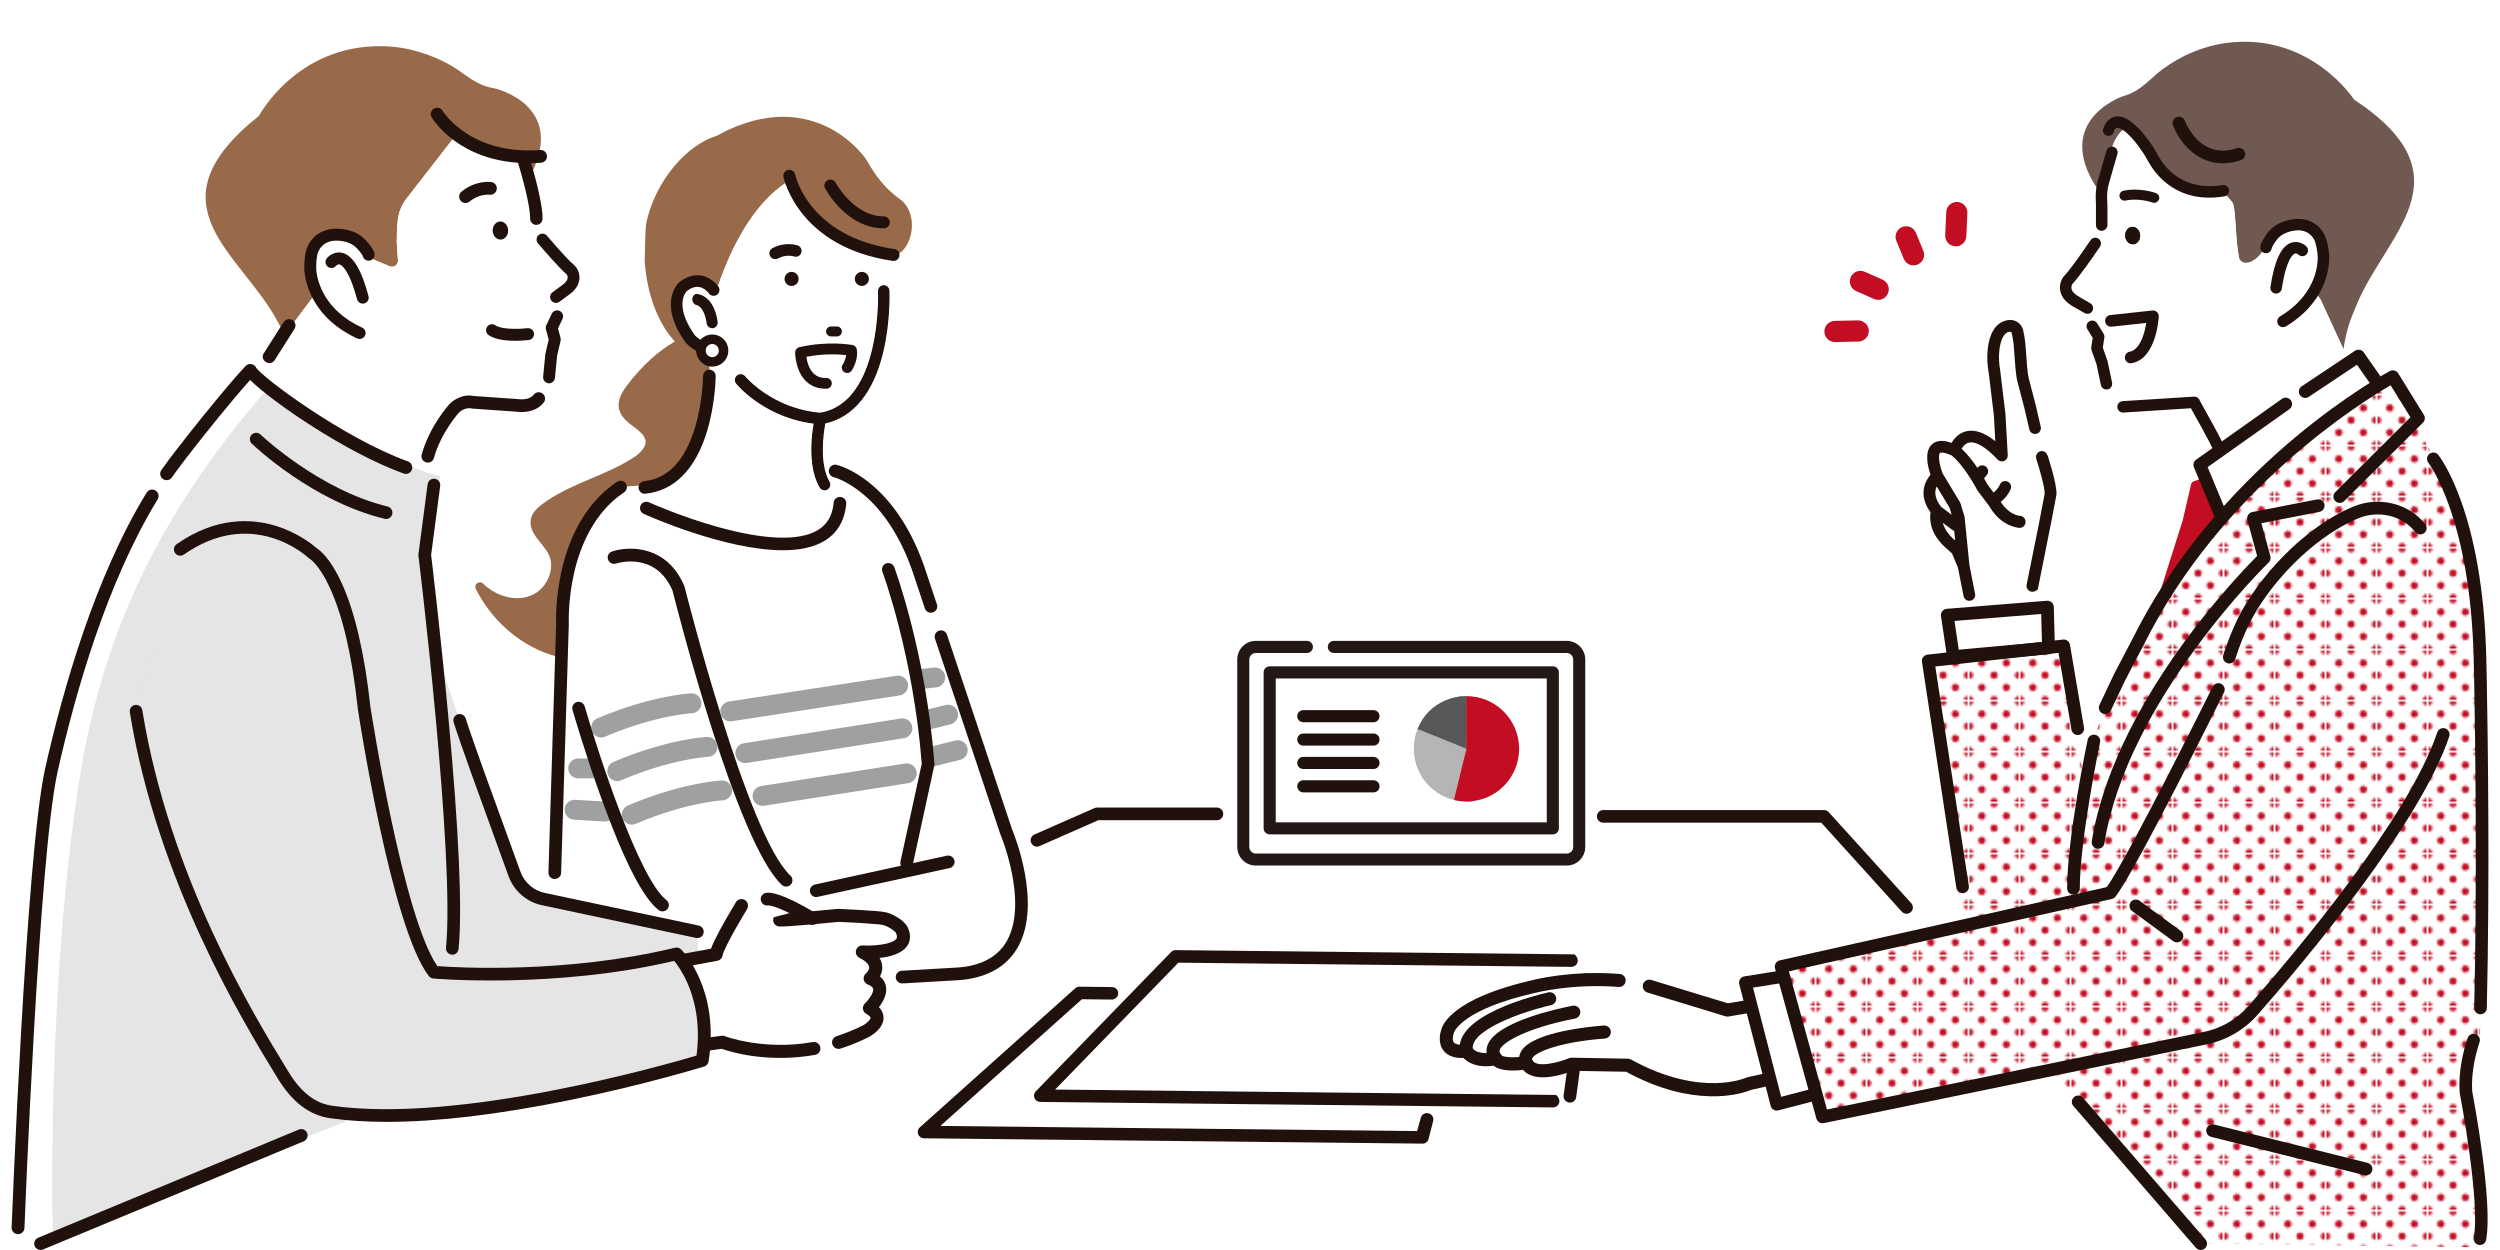 <svg xmlns="http://www.w3.org/2000/svg" xmlns:xlink="http://www.w3.org/1999/xlink" viewBox="0 0 400 200">
    <defs>
        <clipPath id="a">
            <rect y="0" width="23.06" height="23.06" style="fill: none;"/>
        </clipPath>
        <pattern id="b" x="0" y="0" width="23.06" height="23.06" patternTransform="translate(-4352.41 -548.68) scale(.34)" patternUnits="userSpaceOnUse">
            <rect y="0" width="23.06" height="23.06" style="fill: none;"/>
            <g style="clip-path: url(#a);">
                <path d="M23.06 24.79c.95 0 1.73-.77 1.73-1.73s-.78-1.73-1.73-1.73-1.73.77-1.73 1.73.77 1.73 1.73 1.73ZM11.53 24.79c.95 0 1.73-.77 1.73-1.73s-.78-1.73-1.73-1.73-1.73.77-1.73 1.73.77 1.73 1.73 1.73ZM0 24.79c.95 0 1.73-.77 1.73-1.73s-.78-1.73-1.73-1.73-1.73.77-1.73 1.73.77 1.73 1.73 1.73ZM23.06 13.26c.95 0 1.73-.77 1.73-1.73s-.78-1.73-1.73-1.73-1.73.77-1.73 1.73.77 1.73 1.73 1.73ZM11.53 13.26c.95 0 1.73-.77 1.73-1.73s-.78-1.73-1.73-1.73-1.73.77-1.73 1.73.77 1.73 1.73 1.73ZM0 13.26c.95 0 1.73-.77 1.73-1.73s-.78-1.73-1.73-1.73-1.73.77-1.73 1.73.77 1.73 1.73 1.73ZM23.06 1.73c.95 0 1.73-.77 1.73-1.73s-.78-1.73-1.73-1.73-1.73.77-1.73 1.73.77 1.73 1.73 1.73ZM11.53 1.73c.95 0 1.73-.77 1.73-1.73s-.78-1.73-1.73-1.73-1.73.77-1.73 1.73.77 1.73 1.73 1.73ZM0 1.73c.95 0 1.73-.77 1.73-1.73S.95-1.73 0-1.73-1.73-.96-1.73 0-.96 1.73 0 1.73ZM-11.53 1.73c.96 0 1.73-.77 1.73-1.73s-.78-1.73-1.73-1.73-1.73.77-1.73 1.73.77 1.73 1.73 1.73ZM5.77 19.03c.95 0 1.73-.77 1.73-1.73s-.78-1.73-1.73-1.73-1.73.77-1.73 1.73.77 1.73 1.73 1.73ZM17.3 19.03c.95 0 1.73-.77 1.73-1.73s-.78-1.73-1.73-1.73-1.73.77-1.73 1.73.77 1.73 1.73 1.73Z" style="fill: #c30d23;"/>
                <circle cx="5.77" cy="5.77" r="1.73" style="fill: #c30d23;"/>
                <path d="M17.3,7.5c.95,0,1.73-.77,1.73-1.73s-.78-1.73-1.73-1.73-1.73.77-1.73,1.73.77,1.73,1.73,1.73Z" style="fill: #c30d23;"/>
                <circle cx="-5.77" cy="5.77" r="1.73" transform="translate(-.23 -.22) rotate(-2.2)" style="fill: #c30d23;"/>
                <path d="M-5.77,5.77" style="fill: #c30d23;"/>
            </g>
        </pattern>
        <clipPath id="c">
            <path d="M234.63,111.38c-1.16,0-2.22.22-3.29.67-2.14.91-3.65,2.44-4.52,4.6-.44,1.08-.61,1.99-.61,3.16,0,4.66,3.77,8.43,8.43,8.43s8.43-3.77,8.43-8.43-3.77-8.43-8.43-8.43Z" style="fill: none;"/>
        </clipPath>
    </defs>
    <polygon points="292.24 130.23 201.65 130.23 175.13 130.23 6.49 198.99 352.12 198.99 292.24 130.23" style="fill: #fff;"/>
    <path d="M252.46,153.36l-3.19,22.8-20.64-.22-1.62,6.06-77.99-.83,23.9-21.39,9.31.1,6.67-7.14s63.56-.35,63.55.63Z" style="fill: #fff;"/>
    <path d="M248.48,177.19l-82-.88c-.29,0-.58-.11-.77-.32-.37-.41-.34-1,.01-1.37l21.65-22.29c.2-.2.47-.32.75-.31l63.78.68s.02,0,.03.01c1,.89.37,2-.53,1.99l-62.86-.67-19.72,20.3,80.16.86c1.02.9.38,2.01-.51,2Z" style="fill: #20110d;"/>
    <path d="m227.57 182.98-79.72-.85c-.42 0-.8-.26-.95-.65-.15-.38-.05-.82.27-1.1l24.86-22.25c.19-.17.44-.27.7-.26l5.17.06c.57 0 1.02.46 1.01 1.01 0 .55-.47 1-1.04.99l-4.77-.05-22.64 20.27 76.28.82.57-2.07c.11-.54.66-.89 1.21-.78.55.11.91.64.8 1.19l-.74 2.88c-.1.47-.52.81-1.02.8ZM251.19 176.41s-.09 0-.14 0c-.56-.08-.94-.59-.87-1.14l2.54-18.67c.08-.55.59-.94 1.14-.87.56.08.94.59.87 1.14l-2.54 18.67c-.07.51-.5.88-1 .88ZM305.04 146.2c-.27 0-.53-.1-.73-.31l-12.91-14.26h-34.88c-.56 0-1.01-.45-1.01-1.01s.45-1.01 1.01-1.01h35.32c.28 0 .54.11.73.31l13.21 14.57c.39.4.37 1.05-.03 1.43-.2.19-.45.28-.7.28Z" style="fill: #20110d;"/>
    <path d="M239.34,169.38c.78,1.37,4.86.66,4.86.66,1.29,2.74,7.24.24,7.24.24l9.02.16c11.77,6.52,19.45,2.92,19.45,2.92l12.27-2.68c.2-8.13-4.61-10.96-4.61-10.96l-11.16,1.9-12.51-3.81c-1.58-.48-3.2-.8-4.84-.92-7.83-.61-13.74.99-13.74.99-13.15,3.02-13.73,7.23-13.73,7.23,0,0-1.29,3.58,3.06,3.09,0,0,.92,1.95,4.7,1.2Z" style="fill: #fff;"/>
    <path d="M244.18,171.09c-.41,0-.79-.26-.95-.67-.31-.8-.23-1.6.22-2.31,1.93-3.06,11.3-3.89,13.16-4.03.57-.04,1.08.39,1.12.97.04.58-.39,1.08-.97,1.12-6.95.51-10.93,2.09-11.54,3.06-.1.15-.11.26-.04.44.21.54-.06,1.14-.6,1.35-.13.05-.27.07-.4.07Z" style="fill: #20110d;"/>
    <path d="M239.31,170.43c-.31,0-.62-.15-.82-.42-.85-1.15-.72-2.18-.46-2.85,1.46-3.74,11.57-5.86,13.58-6.24.57-.11,1.12.26,1.22.83.11.57-.26,1.12-.83,1.22-7.53,1.45-11.56,3.76-12.02,4.95-.08.2-.11.44.19.84.34.46.25,1.12-.22,1.46-.19.14-.42.21-.65.2Z" style="fill: #20110d;"/>
    <path d="M234.61,169.23c-.47-.01-.9-.35-1-.83-1.25-5.99,12.53-9.26,14.11-9.62.56-.13,1.12.23,1.25.79.13.56-.23,1.12-.79,1.25-4.37.98-13.17,4.02-12.52,7.15.12.57-.24,1.12-.81,1.24-.08.02-.16.02-.24.02Z" style="fill: #20110d;"/>
    <path d="M273.53,175.4c-3.41-.08-7.97-.98-13.35-3.92l-8.54-.15c-1.2.47-5.98,2.17-7.95-.15-1.3.16-3.54.27-4.73-.67-2.73.39-4.15-.55-4.8-1.24-1.46.06-2.53-.33-3.18-1.15-.98-1.24-.54-2.88-.4-3.3.21-.9,1.84-5.06,14.49-7.97.46-.12,6.3-1.62,14.07-1.02.58.04,1.01.55.96,1.12-.04.58-.54,1.01-1.12.96-7.54-.58-13.33.94-13.39.96-.01,0-.03,0-.04,0-11.42,2.62-12.83,6.06-12.93,6.38,0,.08-.02.09-.05.18-.1.29-.23,1.03.05,1.37.25.31.95.43,1.9.32.47-.05.88.14,1.06.58.1.15.87,1.17,3.56.64.44-.09.89.12,1.11.51.26.31,2,.45,3.77.15.46-.08.93.16,1.13.59.64,1.37,4.31.38,5.89-.28.13-.06.28-.08.42-.08l9.02.16s0,0,0,0c.17,0,.33.05.48.13,5.81,3.22,10.54,3.83,13.47,3.78,3.17-.06,5.01-.89,5.03-.89.07-.03.14-.06.22-.07l11.45-2.5c-.05-2.74-.72-5.09-1.99-7-.71-1.07-1.44-1.71-1.83-2.02l-10.74,1.82c-.16.03-.32.02-.48-.03l-12.51-3.81c-.55-.17-.86-.75-.7-1.31.17-.55.75-.86,1.31-.7l12.27,3.74,10.92-1.85c.24-.04.49,0,.71.13.22.13,5.34,3.24,5.13,11.89-.01.48-.35.89-.82,1l-12.16,2.66c-.56.24-2.94,1.14-6.7,1.05Z" style="fill: #20110d;"/>
    <polygon points="279.24 157.2 284.27 176.7 292.29 174.61 288.07 155.8 279.24 157.2" style="fill: #fff;"/>
    <path d="M284.27,177.7c-.18,0-.35-.05-.5-.14-.23-.13-.39-.35-.46-.61l-5.03-19.49c-.07-.27-.02-.56.13-.8.15-.23.4-.39.68-.44l8.83-1.41c.52-.08,1.01.25,1.13.77l4.22,18.81c.12.52-.2,1.05-.72,1.18l-8.02,2.09c-.08.02-.17.03-.25.03ZM280.48,158.02l4.51,17.47,6.12-1.6-3.81-16.96-6.82,1.09Z" style="fill: #20110d;"/>
    <path d="M338.17,22.95c.28-.67,1.74-3.38,2.59-1.81,4.48,8.24,11.76,10.82,13.79,9.89,1.23-.56,1.85.51,2.59,1.33.62.7.44,5.49,1.08,8.82.27,1.38,2.3,1.28,3.83-.99.78-1.16,2.46-1.24,3.42-.22l5.51,7.57c.16.17.3.37.4.59l3.56,7.75c.65-3.89,1.24-4.91,1.9-6.59,4.58-11.74,18.77-20.83-.19-33.36,0,0-6.91-10.68-20.17-9.09-3.81.46-7.4,1.98-10.49,4.25-2.04,1.5-3.4,3.52-6.39,4.33,0,0-12,4.13-3.25,15.88.33-3.89,1.08-6.57,1.82-8.34Z" style="fill: #705951;"/>
    <path d="M89.99 99.88s-.77-15.23 9.3-21.95l4.82-.36c2.01-.98 6.73-3.53 7.91-6.42 0 0 2.13-6.65 1.39-14.73l-.19-4.69s3.16-16.15 12.43-22.42c0 0 4.55 7.78 15.39 11.75.47-.39 1.33-.03 2.23-.26 2.56-.64 4.07-6.53.65-8.99-3.25-2.33-4.64-5.22-5.3-6.25-.45-.67-1-1.29-1.57-1.87-1.38-1.4-3-2.58-4.78-3.43-2.47-1.18-5.2-1.71-7.94-1.55-1.74.11-3.45.45-5.1 1-.95.31-1.87.68-2.78 1.1-.6.28-1.26.68-1.8.93-.2.09-.43.14-.64.22-.37.14-.73.3-1.09.48-1.21.62-2.33 1.43-3.32 2.35-3.06 2.87-5.14 6.49-6.15 10.64-.26 1.08-.24 5.13-.3 6.24 0 0 .21 8.03 4.83 12.97-2.59 1.49-5.16 3.72-7.72 7.11-.81 1.07-1.56 2.42-1.18 3.81.26.93.92 1.62 1.65 2.22 1.17.96 3.41 2.12 2.23 3.93-.68 1.05-1.89 1.71-2.95 2.31-1.16.65-2.36 1.22-3.58 1.75-2.43 1.07-4.93 2.02-7.24 3.33-1.14.65-2.33 1.37-3.28 2.29-.91.87-1.28 2.05-.84 3.26.75 2.04 3.04 3.28 3.11 5.6.06 2-1.11 4-2.91 4.89-2.09 1.03-4.66.56-6.57-.65-.5-.32-.96-.68-1.38-1.1-.59-.58-1.57.08-1.19.84 2.4 4.78 6.65 8.72 11.74 10.45.62.21 1.24.38 1.88.52l.23-5.29ZM45.55 53.58l6.54-8.77.84.84 5.09-4.85 4.31 1.8c.6.25 1.28-.15 1.35-.8l-.2-3.05c.07-2.7-.08-4.86 1.57-6.99l8.33-10.71c-.86 1.01 8.17 3.71 11.29 4.02l.38 2.68c5.5-11.04-5.9-13.61-5.9-13.61-3.13-.49-4.71-2.35-6.94-3.63-3.37-1.93-7.19-3.07-11.11-3.12-13.67-.2-19.66 11.14-19.66 11.14-18.08 14.42-2.72 21.97 3.11 33.15.34.66.67 1.21 1 1.9Z" style="fill: #996a4a;"/>
    <polygon points="313.03 110.56 311.58 98.58 327.51 97.15 328.4 106.53 313.03 110.56" style="fill: #fff;"/>
    <path d="M160.99,133.07l-13.68-40.93c-4.65-14.63-13.68-16.78-13.68-16.78l-2.3.17c-1.58-4-.04-8.57-.04-8.57,10.83-2.11,10.12-20.41,10.12-20.41-.04-4.85,0-5.36,0-5.36-11.11-3.92-15.76-11.88-15.76-11.88-9.26,6.27-12.43,22.42-12.43,22.42l.19,4.69c.74,8.09-1.39,14.73-1.39,14.73-1.19,2.89-5.9,5.44-7.91,6.42l-4.82.36c-10.07,6.71-9.3,21.95-9.3,21.95l-1.55,35.37c-.03,2.68-.24,14.06,2.34,15.61l3.86,9.95,58.49-5c.53-.03,1.06-.08,1.58-.17,14.8-2.41,6.28-22.59,6.28-22.59Z" style="fill: #fff;"/>
    <path d="M88.76 140.65s-.02 0-.03 0c-.56-.02-1-.49-.98-1.05l1.23-39.72c-.02-.47-.14-4.17.9-8.69 1.45-6.34 4.51-11.22 8.85-14.11.47-.31 1.1-.18 1.41.28.31.47.18 1.1-.28 1.41-4.92 3.28-7.07 8.81-8 12.87-1.02 4.46-.85 8.14-.85 8.18 0 .03 0 .06 0 .08l-1.23 39.75c-.02.55-.47.98-1.01.98ZM144.33 157.35c-.53 0-.98-.42-1.01-.96-.03-.56.39-1.04.95-1.07l8.8-.51c.51-.03 1.01-.08 1.48-.15 3.12-.51 5.33-1.91 6.58-4.17 3.43-6.2-1.02-16.91-1.07-17.02-.01-.02-.02-.05-.03-.07l-10.43-31.21c-.18-.53.11-1.11.64-1.28.53-.18 1.11.11 1.28.64l10.42 31.17c.36.85 4.79 11.83.96 18.75-1.57 2.83-4.27 4.58-8.03 5.19-.54.09-1.11.15-1.69.18l-8.8.51s-.04 0-.06 0ZM148.94 98.04c-.42 0-.82-.27-.96-.69l-1.63-4.89c-2.31-7.26-5.71-11.26-8.17-13.33-2.64-2.24-4.78-2.78-4.8-2.79-.54-.13-.88-.68-.74-1.22.13-.54.68-.88 1.22-.75.39.09 9.65 2.46 14.42 17.46l1.63 4.87c.18.53-.11 1.11-.64 1.28-.11.04-.22.05-.32.05ZM139.02 44.66c-.02.62-.54 1.11-1.16 1.09-.62-.02-1.11-.54-1.09-1.16.02-.62.54-1.11 1.16-1.09.62.02 1.11.54 1.09 1.16ZM127.78 44.66c-.02.62-.54 1.11-1.16 1.09-.62-.02-1.11-.54-1.09-1.16.02-.62.54-1.11 1.16-1.09.62.02 1.11.54 1.09 1.16ZM131.28 67.67s-.04 0-.06 0c-8.51-.68-13.07-6.2-13.26-6.43-.25-.31-.2-.75.1-1 .31-.25.75-.2 1 .1h0c.04.05 4.39 5.28 12.27 5.91.39.03.68.37.65.77-.03.37-.34.65-.71.65Z" style="fill: #20110d;"/>
    <path d="M131.28,67.79s-.04,0-.07,0c-8.56-.69-13.16-6.24-13.35-6.48-.14-.17-.2-.39-.18-.61.02-.22.13-.42.3-.56.36-.29.88-.23,1.17.12.04.05,4.36,5.24,12.19,5.87.46.04.8.44.76.9-.03.43-.4.77-.83.77ZM118.51,60.19c-.13,0-.26.04-.37.13-.12.1-.2.24-.22.4-.02.16.03.31.13.43.19.23,4.72,5.71,13.18,6.39.32.02.61-.22.64-.54.03-.32-.22-.61-.54-.64-7.94-.64-12.31-5.9-12.36-5.96-.12-.14-.29-.22-.46-.22Z" style="fill: #20110d;"/>
    <path d="M131.28,67.76s-.04,0-.07,0c-8.55-.69-13.14-6.23-13.33-6.47-.14-.17-.2-.38-.18-.59.02-.21.13-.41.29-.54.34-.28.85-.23,1.13.12.04.05,4.35,5.25,12.21,5.88.21.02.41.12.55.28.14.16.21.37.19.59-.03.42-.39.74-.8.74ZM118.51,60.17c-.14,0-.27.04-.39.14-.13.1-.21.25-.22.42-.02.16.03.32.13.45.19.23,4.73,5.72,13.2,6.4.34.03.64-.23.66-.57.01-.16-.04-.32-.15-.45-.11-.13-.26-.2-.42-.22-7.94-.64-12.3-5.89-12.34-5.95-.12-.15-.3-.23-.48-.23Z" style="fill: #20110d;"/>
    <path d="M131.28,67.89s-.05,0-.08,0c-8.6-.69-13.22-6.28-13.41-6.51-.16-.19-.23-.43-.2-.68.03-.25.15-.47.34-.62.4-.32.98-.26,1.3.14.04.05,4.33,5.21,12.12,5.83.25.02.47.13.63.32.16.19.24.43.22.68-.04.48-.44.85-.92.85ZM118.51,60.29c-.12,0-.22.04-.31.11-.1.08-.17.2-.18.33-.01.13.02.26.11.36.19.23,4.69,5.68,13.11,6.36.13,0,.26-.03.36-.12.1-.09.16-.21.17-.34.01-.13-.03-.26-.12-.36-.09-.1-.21-.16-.34-.17-7.98-.64-12.38-5.94-12.42-5.99-.09-.12-.23-.18-.39-.18Z" style="fill: #20110d;"/>
    <path d="M131.93,78.24c-.24,0-.48-.13-.62-.35-2.36-4.04-.8-10.81-.73-11.09.07-.28.3-.49.58-.54,10.18-1.62,9.53-19.5,9.52-19.68-.02-.39.29-.72.68-.74.39-.02.72.29.74.68,0,.19.19,4.82-.98,9.75-1.54,6.47-4.73,10.36-9.25,11.31-.29,1.53-1.08,6.6.67,9.6.2.34.08.78-.26.97-.11.07-.24.1-.36.1Z" style="fill: #20110d;"/>
    <path d="M131.93,78.35c-.29,0-.56-.16-.71-.41-2.38-4.08-.81-10.88-.74-11.17.08-.32.34-.57.67-.62,10.08-1.6,9.44-19.39,9.43-19.57-.02-.45.33-.83.78-.85.46-.02.83.33.85.78,0,.2.19,4.84-.99,9.78-1.54,6.46-4.74,10.39-9.26,11.37-.3,1.57-1.04,6.53.67,9.45.23.39.1.89-.3,1.12-.13.07-.27.11-.41.11ZM141.4,45.94s-.02,0-.03,0c-.33.01-.59.3-.58.63,0,.18.65,18.16-9.61,19.79-.24.04-.44.22-.49.46-.07.28-1.62,7.01.72,11.01.16.28.55.38.82.22.29-.17.38-.54.22-.82-1.77-3.04-.97-8.17-.68-9.67,0-.04.04-.08.08-.09,4.47-.93,7.64-4.82,9.17-11.22,1.17-4.91.99-9.53.98-9.72-.01-.32-.28-.58-.6-.58Z" style="fill: #20110d;"/>
    <path d="M131.93,78.33c-.29,0-.55-.15-.7-.4-2.37-4.07-.81-10.87-.74-11.16.08-.32.33-.56.66-.61,10.1-1.61,9.45-19.4,9.44-19.58-.02-.44.33-.82.77-.84.45-.02.82.33.84.77,0,.2.19,4.84-.99,9.78-1.54,6.46-4.74,10.39-9.26,11.36-.29,1.56-1.05,6.54.67,9.47.11.19.14.4.08.61-.05.21-.19.38-.37.49-.12.07-.26.11-.41.11ZM141.4,45.93s-.02,0-.03,0c-.34.01-.6.3-.59.64,0,.18.66,18.15-9.6,19.78-.25.04-.45.22-.5.47-.07.28-1.62,7.02.72,11.02.11.19.31.31.53.31.11,0,.22-.03.31-.08.14-.08.24-.22.29-.38.04-.16.02-.33-.06-.47-1.77-3.03-.97-8.16-.68-9.66v-.06s.07-.01.07-.01c4.47-.94,7.65-4.82,9.18-11.24,1.17-4.91.99-9.53.98-9.72-.01-.33-.29-.59-.62-.59Z" style="fill: #20110d;"/>
    <path d="M131.93,78.44c-.32,0-.63-.17-.79-.45-2.39-4.1-.82-10.95-.75-11.24.09-.36.38-.63.75-.69,10.01-1.59,9.36-19.29,9.35-19.47-.02-.5.37-.93.87-.95.5-.02.93.37.95.87,0,.2.19,4.86-.99,9.81-1.54,6.47-4.75,10.42-9.27,11.43-.29,1.55-1.01,6.45.67,9.33.12.21.16.46.09.69-.06.24-.21.43-.42.56-.14.08-.3.12-.46.12ZM141.4,45.93l-.02.11c-.28.01-.5.25-.49.53,0,.18.67,18.24-9.69,19.89-.2.03-.37.18-.42.39-.07.28-1.61,6.98.71,10.94.14.23.46.32.7.18.12-.07.2-.18.24-.31.03-.13.02-.27-.05-.39-1.79-3.06-.98-8.23-.69-9.74v-.06s.05-.08.1-.09h.06c4.43-.94,7.57-4.8,9.09-11.17,1.17-4.9.99-9.5.98-9.7-.01-.27-.24-.49-.51-.49v-.11Z" style="fill: #20110d;"/>
    <path d="M107.93,47.02s.12,9.8,8.4,8.52l1.17-5.49s-5.6-9.8-9.57-3.03Z" style="fill: #fff;"/>
    <path d="M113.24,56.47c.54,0,1.05-.14,1.53-.43.37-.22.49-.7.27-1.08-.22-.37-.7-.49-1.08-.27-1.2.72-2.69-.72-2.92-.95-3.43-4.86-1.46-7.07-1.22-7.31.74-.54,1.44-.77,2.09-.66.99.16,1.61,1.05,1.62,1.06.24.36.73.45,1.09.21.36-.24.45-.72.21-1.08-.04-.06-.98-1.44-2.64-1.73-1.1-.19-2.23.14-3.34.98-.02.01-.03.02-.05.04-.14.13-3.47,3.16,1,9.46.02.03.04.05.06.08.02.03.61.66,1.46,1.14.66.37,1.31.56,1.92.56Z" style="fill: #20110d;"/>
    <path d="M113.24,56.62c-.64,0-1.32-.19-2-.58-.84-.47-1.43-1.1-1.49-1.16-.03-.03-.05-.06-.07-.09-4.55-6.41-1.12-9.53-.97-9.66.02-.02.04-.03.05-.04,1.15-.86,2.31-1.2,3.46-1,1.72.3,2.7,1.73,2.74,1.79.28.43.17,1.01-.26,1.29-.43.29-1.01.18-1.3-.25,0,0-.59-.84-1.52-1-.6-.1-1.27.11-1.97.63-.21.21-2.1,2.34,1.26,7.1.15.15,1.6,1.57,2.71.91.21-.13.47-.17.71-.11.24.06.45.21.58.43.27.44.12,1.02-.32,1.29-.5.3-1.04.45-1.61.45ZM111.59,44.33c-.87,0-1.76.33-2.64,1-.01,0-.03.02-.04.03-.14.12-3.37,3.06,1.02,9.25.02.02.03.04.05.06.06.07.62.65,1.42,1.11,1.18.67,2.33.71,3.3.13.3-.18.4-.57.22-.87-.09-.14-.22-.25-.39-.29-.16-.04-.33-.02-.48.07-1.28.77-2.81-.68-3.1-.97-3.52-4.98-1.47-7.28-1.22-7.53.79-.59,1.53-.82,2.22-.7,1.06.17,1.71,1.12,1.72,1.13.2.28.59.36.87.17.29-.19.36-.58.17-.87-.04-.06-.95-1.39-2.54-1.66-.19-.03-.39-.05-.58-.05Z" style="fill: #20110d;"/>
    <path d="M113.95,52.36s.08,0,.13-.01c.4-.07.66-.46.6-.86-.62-4.28-3.18-4.33-3.29-4.33h0c-.57.27-.63,1.06-.1,1.41l.08.05c.06,0,1.44.12,1.86,3.1.05.37.37.63.73.63Z" style="fill: #20110d;"/>
    <path d="M113.95 52.51c-.44 0-.82-.33-.88-.76-.4-2.86-1.71-2.97-1.72-2.97h-.04s-.12-.08-.12-.08c-.29-.2-.45-.52-.43-.87.03-.35.23-.65.55-.8h.07c.11-.01 2.81.04 3.44 4.45.07.49-.25.95-.72 1.03-.05 0-.1.01-.15.01ZM111.41 48.48c.27.04 1.56.39 1.96 3.23.04.32.35.55.67.49.31-.05.52-.36.47-.69-.57-3.94-2.78-4.19-3.1-4.2-.2.11-.33.31-.34.53-.02.24.09.46.29.6l.05.03ZM123.84 41.32c-.22-.05-.41-.19-.52-.41-.21-.39-.06-.88.33-1.09 2.03-1.08 3.85-.45 3.93-.43.42.15.64.61.49 1.03-.15.42-.6.64-1.03.5-.06-.02-1.27-.4-2.64.33-.18.1-.38.12-.57.07Z" style="fill: #20110d;"/>
    <path d="M124.03 41.46c-.07 0-.15 0-.22-.03h0c-.26-.06-.48-.23-.6-.47-.24-.45-.07-1.02.39-1.26 2.07-1.1 3.95-.46 4.03-.43.48.17.74.7.57 1.19-.17.48-.7.74-1.18.57-.05-.02-1.22-.39-2.54.32-.14.07-.29.11-.44.11ZM126.16 39.31c-.68 0-1.55.13-2.46.62-.33.18-.46.59-.28.93.09.17.25.3.44.34h0c.16.04.33.02.48-.06 1.42-.75 2.68-.35 2.74-.34.36.12.75-.07.87-.42.13-.36-.06-.75-.42-.87-.04-.01-.58-.2-1.37-.2ZM142.97 41.75s-.09 0-.14-.01c-14.93-2.18-17.37-12.96-17.47-13.42-.11-.52.22-1.02.74-1.13.52-.11 1.02.22 1.13.74.09.41 2.31 9.94 15.87 11.92.23.03.43.14.57.3.19.2.28.49.24.78-.07.48-.48.82-.94.82Z" style="fill: #20110d;"/>
    <path d="M141.41,36.53c-5.95,0-9.26-6.14-9.4-6.4-.25-.47-.07-1.04.4-1.29.47-.25,1.04-.07,1.29.4h0c.03.05,2.92,5.38,7.71,5.38.53,0,.96.43.96.96s-.43.96-.96.96Z" style="fill: #20110d;"/>
    <circle cx="113.96" cy="56.09" r="1.81" style="fill: #fff;"/>
    <path d="M113.96 58.66c-1.41 0-2.57-1.15-2.57-2.57s1.15-2.57 2.57-2.57 2.57 1.15 2.57 2.57-1.15 2.57-2.57 2.57ZM113.96 55.04c-.58 0-1.05.47-1.05 1.05s.47 1.05 1.05 1.05 1.05-.47 1.05-1.05-.47-1.05-1.05-1.05ZM133.9 53.83h-.93c-.44 0-.8-.36-.8-.8s.36-.8.8-.8h.93c.44 0 .8.36.8.8s-.36.8-.8.8ZM125.26 88.04c-9.25 0-21.61-5.52-22.26-5.82-.51-.23-.74-.83-.51-1.34.23-.51.83-.74 1.34-.51.05.02 5.02 2.26 10.86 3.9 7.55 2.12 13.11 2.33 16.09.59 1.56-.91 2.42-2.36 2.6-4.43.05-.56.54-.97 1.1-.92.56.05.97.54.92 1.1-.25 2.73-1.46 4.75-3.6 6-1.76 1.02-4.04 1.43-6.54 1.43ZM103.18 79.01c-.52 0-.96-.39-1.01-.92-.05-.56.35-1.05.91-1.11 9.2-.9 9.41-16.66 9.41-16.82 0-.56.46-1.01 1.01-1.01 0 0 0 0 0 0 .56 0 1.01.46 1.01 1.02 0 .18-.05 4.4-1.38 8.82-1.84 6.09-5.25 9.55-9.87 10-.03 0-.07 0-.1 0ZM125.79 141.86c-.25 0-.49-.09-.69-.27-7.28-6.76-16.86-44.56-17.49-47.07-2.7-6.34-8.79-4.44-9.05-4.35-.53.17-1.1-.12-1.28-.65-.18-.53.11-1.1.64-1.28 2.81-.94 8.85-.98 11.58 5.56.02.05.04.1.05.15.1.4 9.99 39.72 16.92 46.15.41.38.43 1.02.05 1.43-.2.22-.47.32-.74.32Z" style="fill: #20110d;"/>
    <path d="M116.84 115.42c-.77 0-1.45-.56-1.57-1.35-.13-.87.46-1.68 1.33-1.82l26.85-4.13c.87-.13 1.68.46 1.82 1.33.13.87-.46 1.68-1.33 1.82l-26.85 4.13c-.08.01-.16.02-.24.02ZM119.25 122.09c-.77 0-1.45-.56-1.57-1.35-.14-.87.46-1.69 1.33-1.82l25.13-3.96c.87-.14 1.69.46 1.82 1.33.14.87-.46 1.69-1.33 1.82l-25.13 3.96c-.08.01-.17.02-.25.02ZM122 128.94c-.77 0-1.45-.56-1.57-1.35-.14-.87.46-1.69 1.33-1.82l23.07-3.61c.87-.14 1.69.46 1.82 1.33.14.87-.46 1.69-1.33 1.82l-23.07 3.61c-.08.01-.17.02-.25.02ZM96.19 118c-.62 0-1.21-.36-1.47-.97-.34-.81.03-1.75.84-2.09 8.69-3.68 14.76-3.99 15.01-4 .88-.04 1.62.64 1.66 1.52.04.88-.64 1.62-1.52 1.66-.07 0-5.81.31-13.91 3.75-.2.09-.41.13-.62.13ZM98.77 124.97c-.62 0-1.21-.36-1.47-.97-.34-.81.03-1.75.84-2.09 8.69-3.69 14.76-3.99 15.01-4 .88-.03 1.62.64 1.66 1.52.04.88-.64 1.62-1.52 1.66-.07 0-5.81.31-13.91 3.75-.2.09-.41.13-.62.13ZM101.09 131.94c-.62 0-1.21-.36-1.47-.97-.34-.81.03-1.75.84-2.09 8.69-3.69 14.76-3.99 15.01-4 .88-.04 1.62.64 1.66 1.52.04.88-.64 1.62-1.52 1.66-.07 0-5.81.31-13.91 3.75-.2.09-.41.13-.62.13ZM147.31 110.25c-.8 0-1.49-.6-1.58-1.42-.1-.88.53-1.66 1.41-1.76l2.32-.26c.87-.1 1.66.53 1.76 1.41.1.88-.53 1.66-1.41 1.76l-2.32.26c-.06 0-.12 0-.18 0ZM148.6 116.71c-.71 0-1.36-.48-1.55-1.21-.21-.85.31-1.72 1.16-1.93l3.1-.77c.85-.21 1.72.31 1.93 1.16.21.85-.31 1.72-1.16 1.93l-3.1.77c-.13.03-.26.05-.39.05ZM149.12 122.65c-.71 0-1.36-.48-1.55-1.21-.21-.85.31-1.72 1.16-1.93l4.13-1.03c.85-.21 1.72.31 1.93 1.16.21.85-.31 1.72-1.16 1.93l-4.13 1.03c-.13.03-.26.05-.39.05Z" style="fill: #9fa0a0;"/>
    <path d="M145.07 139.11c-.07 0-.14 0-.22-.02-.55-.12-.89-.66-.78-1.21l3.41-15.69c-1.37-17.46-6.25-30.6-6.3-30.73-.2-.52.07-1.11.59-1.31.52-.2 1.11.07 1.31.59.05.13 5.06 13.6 6.43 31.44 0 .1 0 .2-.02.29l-3.44 15.84c-.1.47-.52.8-.99.8ZM132.08 62.19c-1.25 0-2.3-.4-3.12-1.2-1.72-1.67-1.74-4.48-1.74-4.6 0-.4.28-.75.67-.84 4.6-1.06 8.35-.38 8.5-.35.36.07.64.35.7.71.28 1.67-.71 3.21-.82 3.38-.27.4-.8.51-1.2.24-.4-.26-.51-.8-.24-1.2.15-.24.48-.86.56-1.52-1.14-.12-3.55-.27-6.37.28.1.74.39 1.92 1.16 2.67.52.5 1.18.73 2.02.71.48 0 .88.36.89.84.01.48-.36.88-.84.89-.06 0-.11 0-.16 0Z" style="fill: #20110d;"/>
    <path d="M91.74,44.36c-.05-.73-.55-1.73-1.08-2.23-5.25-5.03-4.37-7.19-4.56-7.01l-1.43-10.04c-3.13-.31-12.16-3.01-11.29-4.02l-8.33,10.71c-1.66,2.13-1.51,4.29-1.57,6.99l.2,3.05c-.07.65-.74,1.05-1.35.8l-4.31-1.8-5.09,4.85-.84-.84-15.38,20.62,28.26,16.16,4.75-11.62c.17-.33,3.2-4.36,2.94-4.62h0c.58-.31,1.13-.51,1.48-.52l8.73.06c4.73,0,5.09-2.08,4.83-3.43-.22-1.14-.21-2.32-.02-3.47l.13-.79c.08-.51.38-1.29.62-1.75.44-.85.37-1.76.23-2.4-.11-.51-.08-1.04.14-1.51.57-1.24.17-2.17.17-2.17-.92-2.31.6-2.85,1.28-2.98.25-.05.51-.1.71-.24.71-.51.84-1.05.79-1.78Z" style="fill: #fff;"/>
    <path d="M58.97,40.76s-.01-.43-1.17-1.68c-.65-.7-1.53-1.15-2.46-1.36-1.55-.34-4.21-.4-5.33,2.26-.34.81-.44,2.66-.34,3.54.3,2.45,1.83,7,7.87,9.77l1.43-12.53Z" style="fill: #fff;"/>
    <path d="M57.4 54.23c-.09-.01-.17-.04-.25-.08-6.83-3.13-8.16-8.4-8.42-10.52-.12-.99-.02-3.01.41-4.03 1.02-2.43 3.42-3.48 6.41-2.82 1.18.26 2.21.83 2.95 1.64.94 1.02 1.41 1.77 1.43 2.3.02.53-.39.97-.92.99-.47.02-.88-.31-.97-.76-.04-.09-.22-.45-.94-1.23-.48-.52-1.16-.89-1.97-1.07-1.2-.27-3.36-.4-4.24 1.7-.25.6-.37 2.25-.27 3.05.22 1.8 1.37 6.29 7.32 9.02.48.22.69.79.47 1.26-.18.4-.6.61-1.01.55ZM58.02 40.8s0 0 0 0t0 0ZM58.02 40.8s0 0 0 0c0 0 0 0 0 0ZM58.02 40.8s0 0 0 0c0 0 0 0 0 0ZM92.04 42.59s-.06-.06-.09-.09c-.76-.63-2.38-2.37-4.44-4.79-.34-.4-.94-.44-1.33-.11-.4.34-.44.94-.11 1.33 1.22 1.42 3.42 3.96 4.59 4.96.07.1.2.33.16.61-.05.39-.41.82-1.03 1.24l-1.39 1.02c-.42.31-.51.9-.2 1.32.15.2.37.34.62.37.25.04.5-.02.7-.17l1.34-.99c1.11-.75 1.73-1.62 1.84-2.59.14-1.2-.58-2.03-.67-2.12ZM87.7 61.3c-.5-.08-.85-.53-.8-1.03l.35-3.57s.01-.08.02-.12l.52-2.25-.44-1.63c-.06-.22-.04-.45.06-.66l.87-1.84c.23-.48.8-.68 1.27-.45.48.23.68.79.45 1.27l-.72 1.53.41 1.52c.04.15.04.31 0 .47l-.56 2.42-.34 3.51c-.05.52-.52.91-1.04.86-.02 0-.04 0-.05 0ZM80.42 54.39c-.85-.13-1.66-.37-2.25-.78-.43-.3-.53-.9-.23-1.33.3-.43.9-.53 1.33-.23.99.7 3.87.61 5.11.46.52-.06 1 .31 1.06.83.06.52-.31 1-.83 1.06-.32.04-2.35.27-4.2-.01Z" style="fill: #20110d;"/>
    <path d="M57.9 48.57c-.36-.06-.68-.32-.78-.7-1.32-4.98-2.57-5.51-2.81-5.56-.29-.06-.54.21-.55.22-.33.41-.93.47-1.33.14-.41-.33-.47-.94-.14-1.35.36-.44 1.27-1.12 2.41-.88 1.73.37 3.12 2.64 4.26 6.94.14.51-.17 1.03-.68 1.17-.13.03-.26.04-.39.02ZM78.97 37.55c.32.71 1.07.99 1.68.62.6-.37.83-1.24.51-1.95-.32-.71-1.07-.99-1.68-.62-.6.37-.83 1.24-.51 1.95ZM85.47 35.92c.1.04.21.06.33.06.55 0 1-.43 1.01-.98.04-2.96-2.05-9.63-2.14-9.92-.16-.52-.72-.81-1.25-.65-.52.16-.81.72-.65 1.25.58 1.84 2.08 7.1 2.05 9.29 0 .43.27.81.65.95Z" style="fill: #20110d;"/>
    <path d="M83.79 26.09c-10.46-.34-14.54-7-14.72-7.31-.29-.49-.13-1.12.36-1.4.49-.29 1.11-.13 1.4.36.02.03 1.1 1.79 3.55 3.44 3.29 2.21 7.34 3.16 12.05 2.82.57-.04 1.05.39 1.09.95.04.56-.39 1.05-.95 1.09-.97.07-1.9.08-2.79.06ZM74.45 32.48c-.28 0-.56-.13-.75-.37-.36-.44-.3-1.08.13-1.44 2.24-1.86 4.67-1.56 4.77-1.55.56.07.96.59.88 1.15-.07.56-.58.95-1.14.88-.08 0-1.68-.17-3.19 1.09-.2.17-.45.24-.69.24ZM43.05 58.09c-.38-.01-.76-.24-.96-.7-.12-.3-.05-.64.14-.9l3.17-4.99c.34-.44.97-.59 1.43-.27.49.33.59 1 .24 1.47l-3.17 5c-.21.27-.53.41-.85.4ZM68.45 74.02c-.09 0-.18-.01-.27-.04-.54-.15-.86-.71-.71-1.25 1.23-4.5 4.31-7.93 4.44-8.08.08-.09 1.68-1.75 3.94-1.29l7.09.5s.07 0 .1.01c0 0 1.58.24 2.36-.73.35-.44.99-.51 1.43-.16.44.35.51.99.16 1.43-1.42 1.78-3.8 1.53-4.23 1.47l-7.12-.5c-.05 0-.1-.01-.15-.02-1.16-.26-2.05.64-2.09.68 0 .01-2.87 3.21-3.97 7.23-.12.45-.53.75-.98.75Z" style="fill: #20110d;"/>
    <path d="M3.39,199.48S-2.21,89.54,39.82,60.85c0,0,24.7,14.51,30.59,15.29l-1.96,13.33,1.96,16.47s11.76,35.29,13.33,36.86l27.84,6.27.39,9.41-35.68,10.2-11.01,4.59L3.39,199.48Z" style="fill: #fff;"/>
    <path d="M8.44,198.08s-1.06-39.06,4.19-72.86c3.87-24.97,13.57-43.74,29.94-62.8,0,0,21.96,12.94,27.84,13.72l-1.96,13.33,1.96,16.47s11.76,35.29,13.33,36.86l27.84,6.27.39,9.41-35.68,10.2-12,7.18-55.85,22.21Z" style="fill: #e5e5e5;"/>
    <path d="M65 75.82c-.14.01-.28 0-.43-.06-9.34-3.38-21.15-11.58-24.55-14.96-3.19 3.51-10.54 12.7-12.51 15.58-.32.47-.96.59-1.43.27-.47-.32-.59-.96-.27-1.43 2.19-3.19 10.91-14.04 13.51-16.68.24-.24.58-.35.91-.29.33.06.61.27.75.57.86 1.46 13.89 11.24 24.3 15.01.54.19.81.79.62 1.32-.14.4-.5.65-.9.68ZM2.96 197.46c-.06 0-.12 0-.18 0-.57-.06-.98-.57-.92-1.13.01-.11 2.29-59.64 5.36-73.35 2.84-12.67 7.96-30.62 16.24-44.16.3-.49.93-.64 1.42-.34.49.3.64.93.34 1.42-8.13 13.29-13.18 31-15.99 43.51-3.05 13.59-5.31 73.03-5.32 73.13-.05.5-.46.89-.95.92ZM72.37 152.74s-.07 0-.1 0c-.56-.05-.97-.55-.91-1.11 1.44-14.72-4.35-62.24-4.41-62.71-.01-.08-.01-.17 0-.26l1.47-11.18c.07-.56.58-.95 1.14-.87.56.07.95.58.87 1.14l-1.45 11.05c.16 1.33 1.54 12.79 2.74 25.75 1.71 18.46 2.27 31 1.65 37.29-.05.52-.49.92-1.01.92ZM111.58 150.09c-.07 0-.14 0-.21-.02l-24.54-5.21c-2.49-.48-4.59-2.27-5.46-4.67-.63-1.73-1.31-3.59-2-5.51-2.65-7.28-5.66-15.54-6.79-19.12-.17-.53.13-1.1.66-1.27.53-.17 1.1.13 1.27.66 1.12 3.54 4.12 11.77 6.77 19.04.7 1.91 1.38 3.78 2 5.51.63 1.73 2.14 3.03 3.95 3.38l24.56 5.21c.55.12.9.65.78 1.2-.1.48-.52.8-.99.8Z" style="fill: #20110d;"/>
    <path d="M61.78,83.04c-.08,0-.16,0-.24-.03-11.51-2.78-20.85-11.64-21.25-12.02-.4-.39-.42-1.03-.03-1.43.39-.4,1.03-.42,1.43-.03.09.09,9.36,8.86,20.32,11.51.54.13.88.68.75,1.22-.11.46-.53.78-.99.78Z" style="fill: #20110d;"/>
    <path d="M338.17,22.95c-1.02,2.43-2.05,6.6-1.99,13.26,0,.3-.05.6-.16.87-.51,1.23-2.15,4.81-4.73,7.13-.45.4-.72.98-.71,1.58.01.76.4,1.7,1.98,2.34.22.09.45.14.69.16.65.04,2.2.39,1.56,2.71,0,0-.28.92.38,2.03.25.42.37.91.31,1.4-.07.64-.05,1.58.51,2.38.36.52.62,1.11.79,1.73l.17.61c.31,1.1.39,2.25.33,3.39-.07,1.31.59,3.14,4.99,2.66l7.16-.67c.98-.09,1.9.47,2.26,1.38l4.9,12.17c.49,1.23,1.95,1.75,3.11,1.12l18.96-10.24c1.03-.56,1.45-1.81.96-2.88l-8.25-17.98c-.1-.22-.23-.42-.4-.59l-5.51-7.57c-.95-1.02-2.64-.94-3.42.22-1.53,2.27-3.57,2.37-3.83.99-.64-3.33-.46-8.13-1.08-8.82-.74-.83-1.36-1.9-2.59-1.33-2.03.93-9.32-1.65-13.79-9.89-.85-1.57-2.31,1.14-2.59,1.81Z" style="fill: #fff;"/>
    <path d="M362.57,39.59s-.03-.41.94-1.74c.55-.74,1.34-1.26,2.21-1.56,1.45-.49,3.98-.83,5.34,1.59.42.74.71,2.5.7,3.35-.02,2.37-1.01,6.9-6.49,10.19l-2.71-11.83Z" style="fill: #fff;"/>
    <path d="M364.49 51.89c-.26-.43-.12-1 .31-1.26 5.4-3.24 6.02-7.66 6.04-9.41 0-.78-.28-2.35-.58-2.89-1.07-1.91-3.12-1.56-4.24-1.17-.75.26-1.36.68-1.77 1.24-.6.82-.74 1.19-.77 1.28-.04.44-.39.8-.84.83-.51.04-.95-.34-.99-.84-.04-.51.33-1.27 1.12-2.35.63-.86 1.55-1.51 2.65-1.89 2.79-.96 5.2-.2 6.44 2.01.52.93.83 2.84.82 3.81-.02 2.06-.74 7.24-6.93 10.97-.08.05-.15.08-.23.1-.39.1-.81-.05-1.02-.41ZM363.48 39.52s0 0 0 0t0 0ZM363.48 39.52s0 0 0 0c0 0 0 0 0 0ZM363.48 39.52s0 0 0 0c0 0 0 0 0 0ZM334.22 50.19c.23-.06.43-.21.56-.43.25-.44.1-1-.34-1.25l-1.61-.93s-.02-.01-.03-.02c-.77-.4-1.23-.86-1.35-1.31-.09-.37.06-.69.12-.8 1.15-1.22 3.26-4.26 4.43-5.99.28-.42.17-.99-.25-1.27-.42-.28-.99-.17-1.27.25-1.97 2.91-3.53 5.02-4.29 5.81-.03.03-.06.06-.08.09-.08.1-.74 1.06-.45 2.3.23 1.01 1 1.86 2.27 2.53l1.6.92c.22.13.47.15.7.09Z" style="fill: #20110d;"/>
    <path d="M342.34,38.21c-.23.71-.92,1.06-1.54.77-.62-.29-.93-1.1-.69-1.81.23-.71.92-1.06,1.54-.77.62.29.93,1.1.69,1.81Z" style="fill: #1f0905;"/>
    <path d="M364.42 46.94c.34-.09.61-.38.67-.75.73-4.9 1.87-5.54 2.09-5.62.27-.09.54.15.55.16.36.36.93.35 1.29-.01.36-.36.35-.95-.01-1.3-.39-.39-1.33-.94-2.4-.59-1.61.53-2.7 2.85-3.34 7.09-.07.5.27.97.77 1.04.13.02.26.01.37-.02ZM342.34 38.21c-.23.71-.92 1.06-1.54.77-.62-.29-.93-1.1-.69-1.81.23-.71.92-1.06 1.54-.77.62.29.93 1.1.69 1.81ZM336.51 36.89c.39-.11.68-.46.68-.89v-2.99c0-.3-.01-.67-.04-1.09-.06-.98.07-1.95.37-2.89l1.26-4.38c.15-.48-.11-1-.59-1.15-.48-.16-1 .11-1.15.59l-1.26 4.38c-.37 1.15-.52 2.35-.46 3.56.02.29.04.69.03.91 0 .02 0 .04 0 .06v3.02c.01.51.42.92.93.91.08 0 .16-.01.24-.03ZM336.51 20.61c.22-.75.59-1.2.94-1.47.26-.23.6-.42 1.02-.49 1.39-.23 3.03.88 5.01 3.42.66.84 1.27 1.79 1.86 2.88.95 1.75 3.87 5.71 10.26 4.66.5-.08.97.26 1.05.76.08.47-.22.91-.67 1.03-.03 0-.06.01-.09.02-7.55 1.24-11.02-3.5-12.17-5.59-.55-1-1.1-1.86-1.7-2.63-1.31-1.68-2.18-2.34-2.69-2.59-.05-.01-.09-.03-.14-.05-.09-.04-.41-.14-.62-.05-.19.09-.31.37-.37.59-.09.31-.33.53-.62.61-.15.04-.32.04-.48 0-.47-.14-.74-.63-.6-1.1ZM357.62 78.53c.46-.12.76-.59.66-1.07-.64-3.24-4.02-9.25-5.64-12.14-.3-.53-.58-1.03-.67-1.21-.12-.4-.51-.67-.94-.65l-11.4.72c-.51.03-.89.47-.86.97.03.51.47.89.97.86l10.8-.69c.13.23.29.52.49.88 1.45 2.59 4.86 8.64 5.44 11.6.1.5.58.82 1.08.72.02 0 .04 0 .06-.01ZM337.27 62.3c.47-.13.76-.6.66-1.08l-.71-3.38s-.02-.08-.03-.12l-.74-2.1.25-1.6c.03-.22-.01-.44-.13-.63l-1.03-1.67c-.27-.43-.83-.56-1.26-.3-.43.27-.56.83-.3 1.26l.85 1.38-.23 1.5c-.02.15 0 .3.04.45l.8 2.26.7 3.32c.1.5.59.81 1.09.71.02 0 .03 0 .05-.01ZM345.43 31.93c.16-.41-.05-.88-.47-1.03-.1-.04-2.54-.94-5.21-.38-.43.09-.71.52-.62.95.09.43.52.71.95.62 2.19-.46 4.28.3 4.31.31.08.03.16.05.24.05.34.02.67-.18.79-.52ZM340.91 58.13c-.44 0-.83-.31-.92-.76-.1-.51.24-1 .75-1.09 1.21-.23 1.9-1.67 2.26-2.85.2-.63.32-1.26.4-1.76l-5.55.6c-.51.06-.97-.32-1.03-.83-.06-.51.32-.98.83-1.03l6.72-.73c.27-.03.54.06.74.25.2.19.31.45.29.73-.01.27-.39 6.71-4.31 7.45-.06.01-.12.02-.17.02Z" style="fill: #20110d;"/>
    <polygon points="356.04 75.83 349.78 81.14 345.8 101.05 359.45 85.5 356.04 75.83" style="fill: #fff;"/>
    <path d="M356.43,81.06l-2.15-4.69c-.14-.3-.48-.44-.78-.32l-2.54.98c-.19.07-.33.24-.38.44l-1.36,5.84-6.25,19.72c-.08.26.01.54.24.69.11.07.23.11.35.11.14,0,.27-.05.39-.14l5.87-4.69c.07-.05.12-.12.16-.19l1.76-3.32c.03-.06.05-.12.06-.18l1.74-9.64,2.85-3.99c.13-.18.15-.41.06-.62Z" style="fill: #c30d23;"/>
    <polygon points="376.59 56.96 351.97 74.38 355.88 83.76 380.7 62.82 376.59 56.96" style="fill: #fff;"/>
    <path d="M355.88,84.69c.21,0,.42-.07.59-.21l25.6-20.94c.37-.31.45-.85.17-1.25l-4.11-5.87c-.29-.41-.85-.52-1.27-.24l-8.53,5.69c-.43.28-.54.86-.26,1.28.28.42.86.54,1.28.26l7.78-5.19,3.1,4.42-23.98,19.61-3.15-7.56,13.14-9.31c.42-.3.52-.87.22-1.29-.3-.42-.87-.51-1.29-.22l-13.74,9.74c-.35.25-.49.71-.32,1.11l3.91,9.39c.11.27.35.47.63.54.07.02.15.03.22.03Z" style="fill: #20110d;"/>
    <path d="M355.63,84.75c-.31-.08-.57-.3-.69-.59l-3.91-9.39c-.18-.44-.04-.94.35-1.22l13.74-9.74c.22-.16.49-.22.76-.17.27.05.5.19.66.41.16.22.22.49.17.76-.05.27-.19.5-.41.66l-13.08,9.27,3.07,7.38,23.82-19.48-3-4.28-7.71,5.14c-.23.15-.5.2-.76.15-.27-.05-.5-.21-.65-.43-.15-.23-.2-.5-.15-.76.05-.27.21-.5.43-.65l8.53-5.69c.46-.3,1.08-.19,1.39.26l4.11,5.87c.3.43.22,1.03-.19,1.37l-25.6,20.94c-.18.15-.41.23-.64.23-.08,0-.17-.01-.25-.03ZM376.91,56.26l-8.53,5.69c-.19.12-.31.31-.36.53-.04.22,0,.44.12.63.12.19.31.31.53.36.22.04.44,0,.63-.12l7.78-5.19s.1-.02.12.02l3.1,4.42s.02.09-.02.12l-23.98,19.61s-.05.02-.08.02c-.03,0-.05-.03-.06-.05l-3.15-7.56s0-.08.03-.11l13.14-9.31c.18-.13.3-.32.34-.54.04-.22-.01-.44-.14-.62-.13-.18-.32-.3-.54-.34-.22-.04-.44.01-.62.14l-13.74,9.74c-.32.23-.44.64-.29,1l3.91,9.39c.1.24.31.43.57.49.25.06.53,0,.73-.16l25.6-20.94c.34-.27.4-.77.16-1.13l-4.11-5.87c-.16-.23-.42-.35-.69-.35-.16,0-.32.04-.46.14Z" style="fill: #20110d;"/>
    <path d="M395.1,172.36c-1.16-4.52,2-3.88,1.71-8.54l.58-19c0-2.59-.58-10.36-.58-10.36v-34.55c0-16.41-10.71-32.47-10.71-32.47l-3.73-6.69c-37.22,19.34-47.36,57.8-47.36,57.8-.6,1.84-1.14,3.92-1.63,6.17l-3.19-21.38-21.68,2.41,5.54,41.99-29.08,6.91,6.62,24.05,37.27-7c0,.11,0,.18,0,.18l23.26,27.11,45.88.58-2.9-27.21Z" style="fill: #fff;"/>
    <path d="M395.1,172.36c-1.16-4.52,2-3.88,1.71-8.54l.58-19c0-2.59-.58-10.36-.58-10.36v-34.55c0-16.41-10.71-32.47-10.71-32.47l-3.73-6.69c-37.22,19.34-47.36,57.8-47.36,57.8-.6,1.84-1.14,3.92-1.63,6.17l-3.19-21.38-21.68,2.41,5.54,41.99-29.08,6.91,6.62,24.05,37.27-7c0,.11,0,.18,0,.18l23.26,27.11,45.88.58-2.9-27.21Z" style="fill: url(#b);"/>
    <path d="M356.68,106.16c-.1,0-.2-.01-.3-.05-.53-.17-.83-.74-.66-1.27.65-2.06,1.44-4.06,2.36-5.94,3.1-6.32,10.42-14.48,18.42-17.83,4.09-1.72,8.84-.57,11.54,2.78.35.44.28,1.08-.15,1.43-.44.35-1.07.28-1.43-.15-2.14-2.66-5.91-3.55-9.18-2.18-7.54,3.16-14.45,10.87-17.39,16.85-.88,1.79-1.63,3.69-2.25,5.65-.14.43-.54.71-.97.71Z" style="fill: #20110d;"/>
    <path d="M144.32,148.87s-1.74-2.73-6.82-2.25l-3.34-.17s-3.11.59-4.16.51c0,0-4.68-3.78-9.74-3.17l-.8-.26s-.1.17-.28.46c0,0,0,0,0,0h0c-1,1.64-4.37,7.23-4.6,8.7,0,0-17.16,3.29-21.3,3.18l-.25,13.99,22.55-3.11s10.96,4.31,23.04-1.8c0,0,3.49-1.93.48-3.64,0,0,3.63-3.42.12-4.76,0,0,3.22-2.06-.71-4.09,0,0,7.1.15,5.81-3.59Z" style="fill: #fff;"/>
    <path d="M92.03 170.18c-.03-.11-.05-.22-.05-.34l.25-13.99c0-.28.12-.54.32-.73.2-.19.47-.3.75-.29 3.55.1 17.35-2.46 20.46-3.04.5-1.38 1.84-3.87 3.99-7.44.3-.49.94-.65 1.43-.35.49.3.65.94.36 1.43-2.75 4.57-3.84 6.86-3.92 7.43-.07.43-.4.78-.83.86-.66.13-15.08 2.89-20.48 3.17l-.21 11.77 21.34-2.94c.18-.02.36 0 .52.06.06.02 6.17 2.35 14.08.95.57-.1 1.11.28 1.21.84.1.57-.28 1.11-.84 1.21-7.66 1.36-13.62-.5-14.94-.97l-22.29 3.07c-.3.04-.61-.05-.83-.25-.14-.13-.24-.29-.3-.46ZM145.27 148.45c-.56-1.27-2.47-2.11-2.85-2.27-.79-.33-2-.4-3.27-.48-.52-.03-1.07-.06-1.55-.11-.02 0-.04 0-.06 0l-3.34-.17c-.05 0-.1 0-.15 0-2.82.28-5.93.55-7.74.68l-2.51.66c-.14.31-.13.67.05.97.17.3.48.49.82.51 1.07.08 7.94-.58 9.52-.74l3.23.16c.52.05 1.08.09 1.61.12 1 .06 2.12.13 2.59.32.85.35 1.62.92 1.74 1.19.27.6.12.82.06.9-.62.91-3.58 1.18-5.39 1.08-.49-.03-.93.29-1.06.77-.13.47.09.97.53 1.2.95.49 1.52 1.03 1.57 1.49.05.43-.37.89-.51 1.01-.29.24-.43.61-.37.97.06.37.31.67.66.81.35.13.78.37.85.68.13.63-.71 1.77-1.31 2.35-.24.23-.36.55-.32.88.04.33.23.62.52.78.55.31.7.56.7.64 0 .29-.63.88-1.15 1.18-1.39.7-2.83 1.29-4.29 1.76-.55.18-.85.76-.67 1.31 0 0 0 0 0 0 .18.55.76.85 1.31.67 1.57-.5 3.12-1.14 4.61-1.89.01 0 .02-.01.03-.02.37-.21 2.23-1.32 2.24-3 0-.47-.15-1.09-.74-1.71.64-.83 1.37-2.1 1.12-3.36-.09-.47-.34-1.05-.96-1.56.25-.46.44-1.05.36-1.73-.05-.43-.19-.84-.43-1.23 1.66-.18 3.56-.67 4.42-1.91.4-.57.74-1.55.13-2.93Z" style="fill: #20110d;"/>
    <path d="M130,147.99c-.18,0-.36-.05-.52-.14-4.84-2.89-6.39-2.99-6.57-2.99h0c-.5.09-.99-.2-1.15-.7-.17-.53.13-1.1.67-1.27.66-.21,2.6-.07,8.09,3.21.48.29.64.91.35,1.39-.19.32-.53.49-.87.49ZM123.03,144.83h0,0ZM123.03,144.83s0,0,0,0c0,0,0,0,0,0ZM123.03,144.83s0,0,0,0c0,0,0,0,0,0Z" style="fill: #20110d;"/>
    <path d="M108.25,152.61c-19.41,4.71-38.82,2.94-38.82,2.94-5.88-7.65-11.18-42.35-11.18-42.35-1.07-9.92-2.88-15.93-4.53-19.54-1.97-4.3-3.71-5.17-3.71-5.17,0,0-9.41-8.82-21.18-.59l-7.06,25.88c4.42,27.41,18.47,49.94,23.53,58.23,1.81,2.96,4.21,5.39,7.65,5.88,22.4,3.23,59.41-8.23,59.41-8.23,1.76-11.18-4.12-17.06-4.12-17.06Z" style="fill: #e5e5e5;"/>
    <path d="M61.9 179.5c-3.32 0-6.35-.2-9.09-.59-3.31-.48-6.05-2.56-8.37-6.36l-.36-.59c-5.18-8.49-18.95-31.03-23.31-58.01-.09-.55.29-1.07.84-1.16.56-.09 1.07.29 1.16.84 4.29 26.59 17.91 48.89 23.03 57.28l.36.59c1.98 3.25 4.25 5.02 6.93 5.41 20.36 2.94 53.45-6.56 58.35-8.02.69-5.17-.35-9.05-1.38-11.44-.8-1.86-1.7-3.11-2.19-3.71-19.15 4.51-38.36 2.84-38.55 2.82-.28-.03-.54-.17-.71-.39-5.97-7.76-11.16-41.39-11.37-42.82 0-.01 0-.03 0-.04-.89-8.27-2.39-14.73-4.44-19.22-1.74-3.8-3.25-4.69-3.26-4.7-.09-.04-.15-.09-.22-.16-.36-.33-8.98-8.14-19.9-.5-.46.32-1.09.21-1.41-.25-.32-.46-.21-1.09.25-1.41 6.41-4.49 12.17-4.07 15.88-2.93 3.63 1.12 5.99 3.1 6.48 3.53.53.33 2.22 1.62 4.03 5.57 2.14 4.68 3.69 11.35 4.61 19.83.16 1.01 5.22 33.56 10.71 41.51 3.02.22 20.64 1.26 38.04-2.95.34-.08.71.02.96.27.26.25 6.23 6.38 4.4 17.93-.06.38-.33.7-.7.81-.09.03-9.44 2.91-21.4 5.35-11.43 2.33-21.26 3.51-29.36 3.51ZM331.75 143.15c-.56 0-1.01-.45-1.01-1.01 0-8.07 3.15-23.15 3.29-23.79.12-.55.65-.9 1.2-.78.55.12.9.65.78 1.2-.03.15-3.24 15.51-3.24 23.38 0 .56-.45 1.01-1.01 1.01Z" style="fill: #20110d;"/>
    <path d="M324.84,95.3l2.85-15.28c.05-1.52,0-3.29,0-3.29l-2.08-8.48-2.11-8.06c-.28-1.07-.44-2.04-.55-3.15-.08-.8.09-2.92-.02-3.38-.13-.52-1.19-1.57-1.73-1.54-1.7.12-2.03,4.14-2.22,5.78-.13,1.16-.07,2.33.15,3.48l.8,6.55.26,4.93c-5.67-6.05-7.48-.96-7.48-.96-5.25-2.45-3,4.38-3,4.38,0,0-1.99,3.11.62,6.35,0,0-.83,2.26,1.69,4.73l1.37,1.24,1.01,2.42c-.25.86,2.14,11.05,2.14,11.05l9.36,2.8-1.06-9.55Z" style="fill: #fff;"/>
    <path d="M327.57,72.81c-.08-.25-.26-.44-.49-.55-.24-.11-.5-.12-.74-.02-.46.18-.69.71-.53,1.21.52,1.57,1.34,4.45,1.34,5.52l-.81,4.22s0,.03,0,.04l-2.09,10.38c-.04.28.05.57.24.77.17.18.41.3.69.3.26,0,.55-.1.85-.36,0,0,.01-.02.02-.03l2.15-10.78.82-4.28.02-.13c.06-1.7-1.29-5.83-1.45-6.3Z" style="fill: #20110d;"/>
    <path d="M323.15 82.53s-.77-.06-1.64-.7c-.21-.17-.46-.38-.74-.67-.06-.07-.12-.13-.19-.21l-.32-.43c-.05-.07-.1-.14-.14-.22 1.15-.9 1.58-2.01 1.6-2.07.18-.48-.07-1.02-.55-1.2-.48-.18-1.02.06-1.21.54-.01.03-.28.69-.99 1.24l-.98-1.3c-.09-.17-.28-.52-.54-.97l.45-.56c.16-.2.23-.44.2-.69-.03-.25-.15-.47-.35-.63-.4-.32-1-.26-1.32.15l-.04.05c-.7-1.04-1.58-2.18-2.53-3.05.22-.39.6-.86 1.18-.99 1.09-.25 2.71.71 4.58 2.71.27.29.69.38 1.05.22.36-.15.59-.52.57-.91l-.36-6.49s0-.04 0-.06l-.83-6.86s0-.04 0-.06c-.22-1.16-.27-2.29-.15-3.35.15-1.3.57-2.87 1.72-2.95 0 0 0 0 .01 0 .1 0 .2.08.23.18.14.57.25 1.2.32 1.85.03.32.07.84.11 1.44.11 1.59.25 3.56.48 4.44l1.1 4.19.82 3.54c.06.24.2.45.42.58.21.13.46.17.71.12.5-.12.82-.62.7-1.13l-.83-3.56-1.1-4.22c-.19-.71-.33-2.75-.42-4.1v-.02c-.04-.61-.08-1.13-.12-1.47-.07-.75-.2-1.46-.36-2.12-.25-1-1.17-1.66-2.19-1.6-1.1.08-3.02.78-3.46 4.61-.14 1.24-.09 2.55.16 3.89l.82 6.79.23 4.12c-1.71-1.38-3.27-1.92-4.64-1.6-1.21.28-1.95 1.16-2.36 1.86-1.39-.5-2.46-.41-3.17.27-1.21 1.15-.65 3.51-.2 4.83-.43.5-.96 1.32-1.09 2.41-.14 1.2.23 2.41 1.1 3.61-.18 1.08-.13 3.19 2.13 5.4l1.31 1.18.94 2.26.89 4.51c.03.19.11.36.24.5.18.19.43.3.69.3.05 0 .09 0 .14-.01.25-.04.47-.17.62-.37.15-.2.21-.45.17-.7l-.91-4.63-.77-7.62c0-.06-.02-.12-.03-.17l-.62-2.07c-.02-.08-.06-.15-.1-.22l-2.76-4.57c-.54-1.36-.76-2.98-.44-3.29.09-.09.6-.18 1.86.39 2.09 1.66 4.1 5.52 4.12 5.56.02.05.05.09.09.14l1.82 2.41c.33.57.71 1.09 1.13 1.54h0c1.73 1.85 3.61 1.93 3.69 1.94.01 0 .02 0 .03 0 .52 0 .94-.4.96-.93.02-.53-.39-.98-.92-1.01ZM310.58 81.1c-1.13-1.45-1.04-2.56-.71-3.27l2.05 3.39.34 1.14-1.68-1.27ZM312.35 84.78c.1.07.2.12.32.15l.16 1.55-.49-.44c-.91-.89-1.32-1.73-1.5-2.4l1.52 1.14ZM312.54 106.06c-.5 0-.93-.36-1-.87l-.98-6.62c-.04-.28.03-.56.21-.78.17-.22.43-.36.71-.38l16.03-1.29c.28-.02.55.07.76.26.21.19.33.45.34.73l.17 6.52c.01.53-.39.99-.92 1.04l-15.21 1.38s-.06 0-.09 0ZM312.72 99.35l.68 4.6 13.31-1.21-.12-4.5-13.88 1.11Z" style="fill: #20110d;"/>
    <path d="M314.02 142.91c-.5 0-.94-.38-1.01-.89l-5.5-36.15c-.03-.27.04-.54.21-.75.17-.21.41-.35.68-.38l21.68-2.41c.54-.06 1.03.31 1.12.84l2.24 13.25c.09.55-.28 1.08-.83 1.17-.55.09-1.08-.28-1.17-.83l-2.08-12.3-19.71 2.18 5.37 35.13c.07.56-.33 1.06-.88 1.13-.04 0-.08 0-.13 0ZM348.09 150.76c-.13-.03-.25-.09-.37-.17l-6.59-4.83c-.45-.33-.55-.97-.22-1.42.33-.45.97-.55 1.42-.22l6.59 4.83c.45.33.55.97.22 1.42-.25.34-.67.48-1.05.39ZM6.49 200c-.4 0-.78-.24-.94-.63-.21-.52.03-1.11.55-1.33l41.71-17.31c.52-.22 1.11.03 1.33.55.21.52-.03 1.11-.55 1.33l-41.71 17.31c-.13.05-.26.08-.39.08ZM335.68 135.79c-.05 0-.11 0-.16-.01-.55-.09-.93-.61-.84-1.16 1.08-6.8 4.54-17.88 14.88-32.01 5.19-7.1 10.13-12.2 11.58-13.66l-1.57-5.76c-.07-.27-.03-.56.12-.8.15-.24.39-.41.67-.46l10.36-2.02c.55-.11 1.08.25 1.19.8.11.55-.25 1.08-.8 1.19l-9.29 1.81 1.44 5.28c.1.36 0 .74-.27 1-.23.22-22.66 22.09-26.29 44.95-.08.5-.51.86-1 .86ZM352.12 200c-.28 0-.57-.12-.77-.35l-19.61-22.69c-.37-.42-.32-1.06.1-1.43.42-.37 1.06-.32 1.43.1l19.61 22.69c.37.42.32 1.06-.1 1.43-.19.17-.43.25-.66.25ZM130.6 143.53c-.47 0-.89-.32-.99-.8-.12-.55.23-1.09.78-1.21l21.11-4.61c.55-.12 1.09.23 1.21.77.12.55-.23 1.09-.78 1.21l-21.11 4.61c-.07.02-.15.02-.22.02ZM396.8 199.2c-.06 0-.12 0-.19-.02-.55-.1-.91-.63-.81-1.18 1.07-5.71-2.2-22.93-2.24-23.1 0-.04-.01-.08-.02-.12-.22-3.34.57-6.56 1.27-8.68.18-.53.75-.82 1.28-.64.53.18.82.75.64 1.28-.64 1.93-1.36 4.85-1.18 7.84.25 1.34 3.34 17.83 2.23 23.79-.09.49-.52.83-1 .83ZM378.58 188.06c-.08 0-.16 0-.25-.03l-24.57-6.14c-.54-.14-.87-.69-.74-1.23.14-.54.69-.87 1.23-.74l24.57 6.14c.54.14.87.69.74 1.23-.12.46-.53.77-.98.77Z" style="fill: #20110d;"/>
    <path d="M312.92 39.42c.9 0 1.65-.71 1.69-1.62l.17-3.72c.04-.93-.68-1.72-1.61-1.77-.94-.03-1.72.68-1.77 1.61l-.17 3.72c-.04.93.68 1.72 1.61 1.77.03 0 .05 0 .08 0ZM306.17 42.46c.22 0 .44-.04.65-.13.86-.36 1.27-1.35.91-2.21l-1.19-2.88c-.36-.86-1.35-1.27-2.21-.91-.86.36-1.27 1.35-.91 2.21l1.19 2.88c.27.65.9 1.04 1.56 1.04ZM293.59 54.73s.02 0 .04 0l3.72-.08c.93-.02 1.68-.79 1.66-1.73-.02-.93-.8-1.66-1.73-1.66l-3.72.08c-.93.02-1.68.79-1.66 1.73.02.92.77 1.66 1.69 1.66ZM300.51 47.98c.65 0 1.27-.38 1.55-1.01.38-.85 0-1.85-.86-2.23l-2.85-1.26c-.85-.38-1.85 0-2.23.86-.38.85 0 1.85.86 2.23l2.85 1.26c.22.1.46.15.69.15Z" style="fill: #c30d23;"/>
    <path d="M355.64,26.13c-4.44,0-7.09-3.74-7.96-6.1-.19-.53.08-1.11.6-1.3.53-.19,1.11.07,1.3.6.1.26,2.45,6.34,8.32,4.38.53-.18,1.11.11,1.28.64.18.53-.11,1.11-.64,1.28-1.04.35-2.01.5-2.91.5Z" style="fill: #20110d;"/>
    <path d="M96.83 131.44s-.06 0-.1 0l-4.89-.29c-.88-.05-1.55-.81-1.5-1.68.05-.88.81-1.55 1.69-1.5l4.89.29c.88.05 1.55.81 1.5 1.68-.05.85-.75 1.5-1.59 1.5ZM94.81 124.53h-2.3c-.88 0-1.59-.71-1.59-1.59s.71-1.59 1.59-1.59h2.3c.88 0 1.59.71 1.59 1.59s-.71 1.59-1.59 1.59Z" style="fill: #9fa0a0;"/>
    <path d="M106,145.82c-.21,0-.43-.07-.62-.21-2.47-1.89-5.55-7.88-9.14-17.81-2.64-7.29-4.62-14.15-4.64-14.21-.16-.54.16-1.1.69-1.26.54-.16,1.1.16,1.26.69,2.16,7.48,8.71,27.64,13.07,30.98.44.34.53.98.19,1.42-.2.26-.5.4-.81.4Z" style="fill: #20110d;"/>
    <path d="M250.67,103.51h-49.74c-1.11,0-2,.9-2,2v30.01c0,1.11.9,2,2,2h49.74c1.11,0,2-.9,2-2v-30.01c0-1.11-.9-2-2-2Z" style="fill: #fff;"/>
    <path d="M250.67,138.49h-49.74c-1.64,0-2.97-1.33-2.97-2.97v-30.01c0-1.64,1.33-2.97,2.97-2.97h8.17c.53,0,.97.43.97.97s-.43.97-.97.97h-8.17c-.57,0-1.04.46-1.04,1.04v30.01c0,.57.47,1.04,1.04,1.04h49.74c.57,0,1.04-.47,1.04-1.04v-30.01c0-.57-.46-1.04-1.04-1.04h-37.25c-.53,0-.97-.43-.97-.97s.43-.97.97-.97h37.25c1.64,0,2.97,1.33,2.97,2.97v30.01c0,1.64-1.33,2.97-2.97,2.97Z" style="fill: #231815;"/>
    <rect x="203.15" y="107.58" width="45.3" height="24.95" style="fill: #fff;"/>
    <path d="M248.45,133.5h-45.3c-.53,0-.97-.43-.97-.97v-24.95c0-.53.43-.97.97-.97h45.3c.53,0,.97.43.97.97v24.95c0,.53-.43.97-.97.97ZM204.12,131.57h43.36v-23.02h-43.36v23.02Z" style="fill: #231815;"/>
    <path d="M219.76 115.56h-11.23c-.53 0-.97-.43-.97-.97s.43-.97.97-.97h11.23c.53 0 .97.43.97.97s-.43.97-.97.97ZM219.76 119.3h-11.23c-.53 0-.97-.43-.97-.97s.43-.97.97-.97h11.23c.53 0 .97.43.97.97s-.43.97-.97.97ZM219.76 123.04h-11.23c-.53 0-.97-.43-.97-.97s.43-.97.97-.97h11.23c.53 0 .97.43.97.97s-.43.97-.97.97ZM219.76 126.78h-11.23c-.53 0-.97-.43-.97-.97s.43-.97.97-.97h11.23c.53 0 .97.43.97.97s-.43.97-.97.97ZM165.92 135.47c-.39 0-.76-.23-.93-.61-.23-.51 0-1.11.52-1.34l9.6-4.22c.13-.06.27-.09.41-.09h19.19c.56 0 1.01.45 1.01 1.01s-.45 1.01-1.01 1.01h-18.98l-9.4 4.14c-.13.06-.27.09-.41.09Z" style="fill: #20110d;"/>
    <g style="clip-path: url(#c);">
        <path d="M234.63,119.81l-3.29-7.76c1.07-.45,2.13-.67,3.29-.67v8.43Z" style="fill: #595757;"/>
        <path d="M234.69,120.12l-3.44-8.1.06-.02c1.09-.46,2.14-.68,3.32-.68h.06v8.8ZM231.42,112.08l3.15,7.42v-8.06c-1.12,0-2.12.21-3.15.64Z" style="fill: #595757;"/>
        <path d="M234.63,119.81l-7.82-3.16c.87-2.16,2.38-3.69,4.52-4.6l3.29,7.76Z" style="fill: #595757;"/>
        <path d="M234.75,119.93l-8.02-3.24.02-.06c.87-2.16,2.41-3.72,4.56-4.64l.06-.02.02.06,3.35,7.9ZM226.9,116.62l7.62,3.08-3.21-7.56c-2.07.89-3.55,2.4-4.41,4.48Z" style="fill: #595757;"/>
        <path d="M234.63,119.81v8.43c-4.66,0-8.43-3.77-8.43-8.43,0-1.16.18-2.08.61-3.16l7.82,3.16Z" style="fill: #b5b5b6;"/>
        <path d="M234.63,119.81v-8.43c4.66,0,8.43,3.77,8.43,8.43s-3.77,8.43-8.43,8.43h0v-8.43Z" style="fill: #c30d23;"/>
        <polygon points="232.35 129.17 234.63 119.81 235.77 129.89 232.35 129.17" style="fill: #c30d23;"/>
    </g>
    <path d="M336.82 114.25c-.15 0-.29-.03-.43-.1-.51-.24-.72-.84-.48-1.35l2.32-4.91s.01-.02.02-.04l3.04-5.8c7.32-14.68 18.09-25.5 25.84-31.99 8.4-7.03 14.97-10.54 15.24-10.69.47-.25 1.06-.09 1.34.36l4.11 6.65c.25.4.19.92-.15 1.25l-12.6 12.54c-.4.4-1.04.39-1.43 0-.4-.4-.39-1.04 0-1.43l12.03-11.97-3.17-5.13c-4.58 2.65-27.06 16.58-39.4 41.34l-3.04 5.8-2.32 4.89c-.17.37-.54.58-.92.58ZM396.88 162.29s-.02 0-.02 0c-.56-.01-1-.48-.99-1.04.49-20.77.16-43.37 0-52.12-.04-2.37-.08-3.72-.08-3.72-.55-22.62-7.19-31.28-7.25-31.37-.35-.44-.27-1.08.16-1.42.44-.35 1.07-.28 1.42.16.29.36 7.13 9.17 7.69 32.58 0 0 .03 1.35.08 3.73.16 8.76.49 31.39 0 52.2-.01.55-.46.99-1.01.99ZM291.6 179.72c-.45 0-.85-.3-.98-.75l-6.62-24.05c-.07-.27-.03-.55.11-.79.14-.24.38-.41.65-.47l52.32-11.72c3.44-4.81 16.81-31.8 16.95-32.07.25-.5.86-.71 1.36-.46.5.25.71.86.46 1.36-.58 1.17-14.19 28.64-17.39 32.71-.14.18-.35.31-.58.36l-51.65 11.57 6.09 22.11 60.03-12.36c2.86-.52 5.47-2 7.37-4.16 7.57-8.62 25.66-30.13 30.24-43.81.18-.53.75-.82 1.28-.64.53.18.82.75.64 1.28-4.69 14.03-22.99 35.8-30.64 44.51-2.2 2.51-5.22 4.22-8.51 4.82l-60.93 12.54c-.07.01-.14.02-.21.02Z" style="fill: #20110d;"/>
    <rect width="400" height="200" style="fill: none;"/>
</svg>

